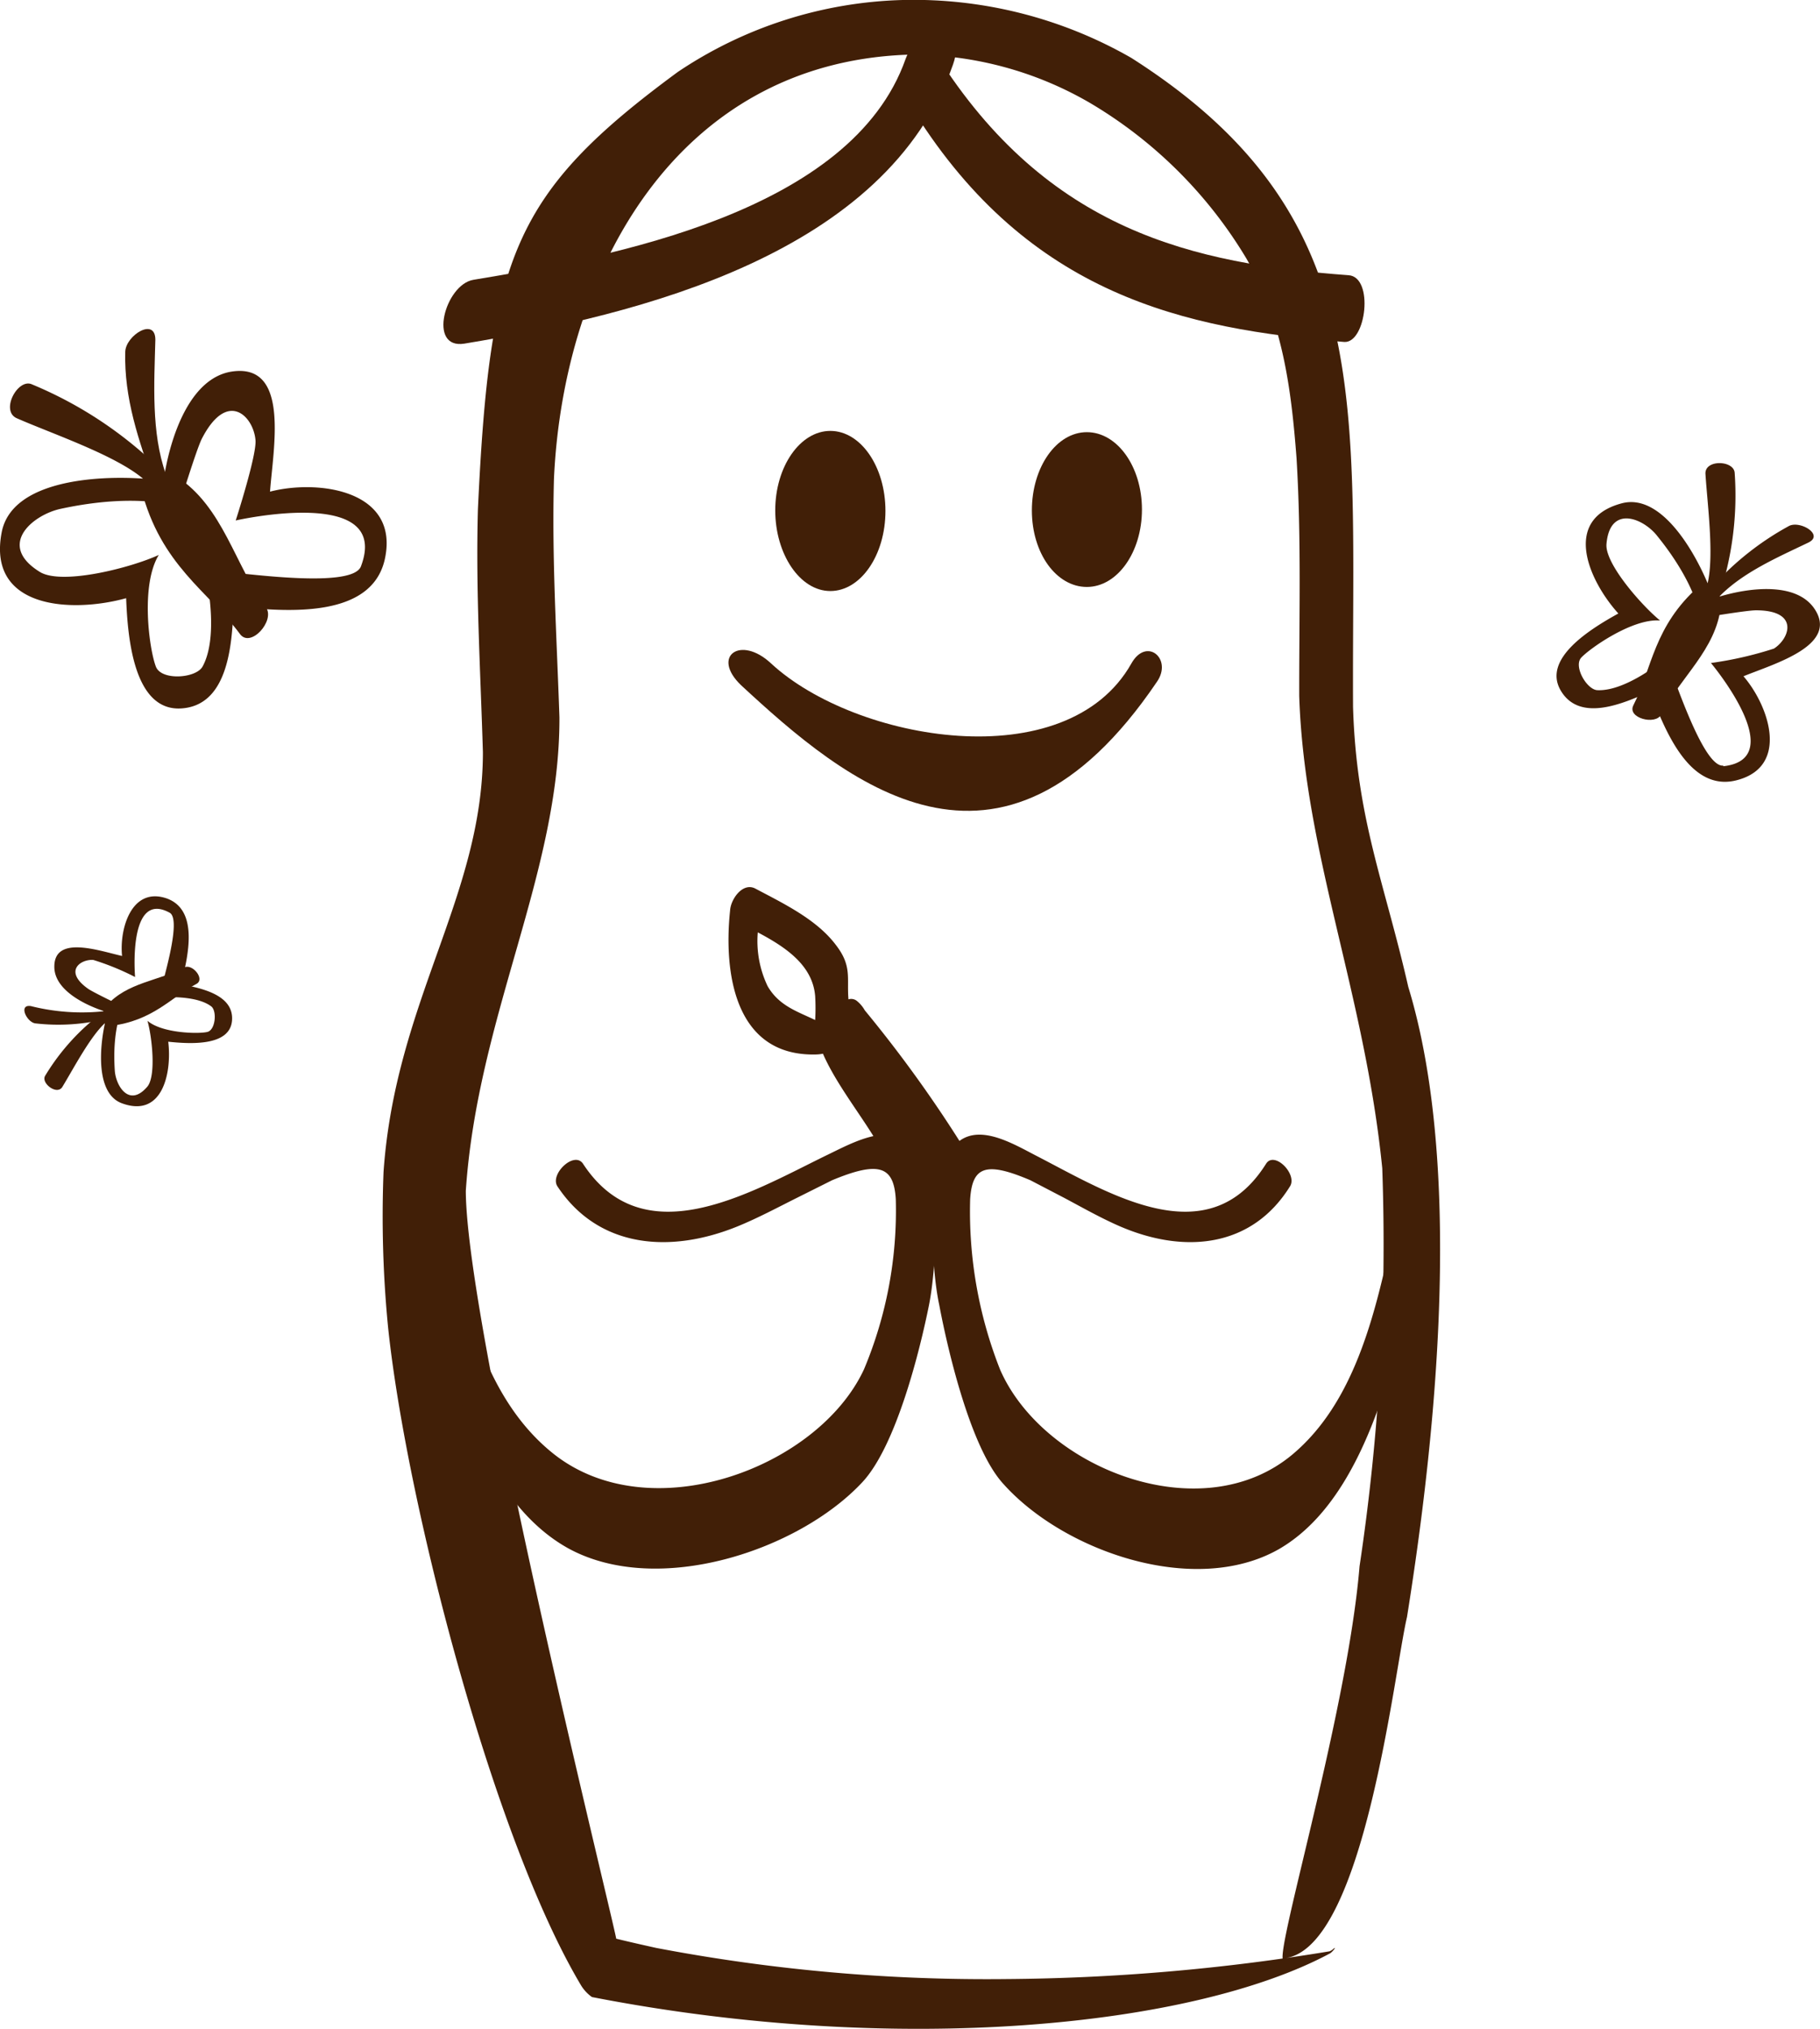 <?xml version="1.0" encoding="UTF-8"?> <svg xmlns="http://www.w3.org/2000/svg" viewBox="0 0 142.69 159"> <defs> <style>.cls-1{fill:#411f07;}</style> </defs> <title>Ресурс 2</title> <g id="Слой_2" data-name="Слой 2"> <g id="Слой_1-2" data-name="Слой 1"> <path class="cls-1" d="M65.1,46.32c2.38,0,4.32-2.81,4.32-6.28s-1.94-6.27-4.32-6.27S60.78,36.58,60.78,40,62.71,46.32,65.1,46.32Z"></path> <path class="cls-1" d="M85.21,46c2.39,0,4.32-2.72,4.32-6.07s-1.93-6.06-4.32-6.06S80.9,36.62,80.9,40,82.83,46,85.21,46Z"></path> <path class="cls-1" d="M100.84,153.45c6.14-1,8.46-22.44,9.47-26.72,3.71-23.18,3.17-39.34.1-49.39-1.87-8.21-4.07-13.17-4.33-21.94-.11-23.81,2-38.52-17.38-50.86A34.3,34.3,0,0,0,70.78,0,33.17,33.17,0,0,0,53.14,5.64C40.22,15.14,38.4,20.19,37.47,39.89c-.18,6.43.2,12.65.39,19.06,0,11.25-6.86,19.54-7.79,32.89a89,89,0,0,0,.36,12.22c1.44,13.67,8.22,40,15.14,51.56a3.11,3.11,0,0,0,.84.89c23.94,4.66,47.09,2.36,57.86-3.42.23-.13.63-.69.18-.28,0,0-.2.13-.24.12a162.1,162.1,0,0,1-25.3,2.17,138.25,138.25,0,0,1-27.46-2.44c-1.31-.29-2.59-.58-3.89-.91a2.31,2.31,0,0,1,.78.36c.19.1-11.78-47.7-11.82-58.78.92-13.71,7.38-24.93,7.34-37.11-.21-6.28-.6-12.38-.43-18.67C44.16,21.36,52.94,5,71.07,4.29A27.81,27.81,0,0,1,85.53,8.11a35.1,35.1,0,0,1,12.2,12.17c2.82,4.89,3.5,10.1,3.92,15.63.38,6.28.2,12.37.21,18.64.41,12.38,5.13,23.25,6.51,37a169.68,169.68,0,0,1-1.78,31.2c-1,12.13-7.46,32.87-5.75,30.75Z"></path> <path class="cls-1" d="M71,4.62c-4.23,12-23,15.51-33.89,17.31-2.21.37-3.61,5.47-.7,5,13.72-2.27,33.11-7,38.31-21.88C75.92,1.65,72,1.87,71,4.62Z"></path> <path class="cls-1" d="M105.74,21.57c-12.17-.9-23.6-3.46-32.32-17.27-1.24-2-2.88,2.66-1.72,4.5,9,14.29,21.11,17,33.7,18C107.11,26.89,107.73,21.72,105.74,21.57Z"></path> <path class="cls-1" d="M60.46,52c6.61,6.11,23.16,9,28.24,0,1.19-2.12,3.26-.36,2,1.44-12.3,18.16-24.48,7.77-32.6.26C55.73,51.43,58.06,49.75,60.46,52Z"></path> <path class="cls-1" d="M71.92,90.26c-1.77-2.64-5-.73-7.22.33-6,2.94-14.26,7.85-19,.6-.7-1-2.61.84-2,1.78,3.2,4.84,8.82,5.32,14.18,3.12,1.58-.65,3.09-1.46,4.61-2.22l2.74-1.37c3.72-1.55,4.84-1.08,5,1.47a32.14,32.14,0,0,1-2.49,13.34c-3.6,7.76-16.82,12.67-24.4,6.58-6.63-5.33-7.53-15.37-9.48-22.75-.36-1.34-2.46.3-2.19,1.33,2.18,8.25,4,24,12.93,28.9,7,3.79,18,.15,23-5.2,2.66-2.84,4.52-10.32,5.24-13.92C73.42,99.29,73.78,93,71.92,90.26Z"></path> <path class="cls-1" d="M74.46,90.26c1.67-2.64,4.75-.73,6.81.33,5.7,2.94,13.46,7.85,18,.6.66-1,2.46.84,1.87,1.78-3,4.84-8.32,5.32-13.38,3.12-1.49-.65-2.91-1.46-4.34-2.22L80.79,92.5C77.28,91,76.22,91.42,76.06,94a33.73,33.73,0,0,0,2.35,13.34c3.39,7.76,15.86,12.67,23,6.58,6.26-5.33,7.11-15.37,9-22.75.34-1.34,2.32.3,2.07,1.33-2.06,8.25-3.74,24-12.2,28.9-6.64,3.79-17,.15-21.7-5.2-2.5-2.84-4.26-10.32-4.94-13.92C73,99.29,72.71,93,74.46,90.26Z"></path> <path class="cls-1" d="M21.17,38.53c.25-3.4,1.58-10.1-3-9.41-3.17.49-4.7,4.78-5.26,8a31.68,31.68,0,0,0-10.41-7C1.4,29.62,0,32.2,1.32,32.78,4.1,34,9,35.65,11.21,37.51,7.42,37.25,1,37.7.15,41.63c-1.25,6.13,5.52,6.42,9.74,5.25.12,3.18.62,8.86,4.31,8.64s4-5,4.11-8c4.23.45,11,1,11.9-3.89C31.2,38.4,24.92,37.56,21.17,38.53Zm7.13,5.85c-.71,1.91-10.33.37-12.29.26,0-.27,1.3,5-.13,7.6-.52.93-3.24,1.12-3.66,0-.52-1.35-1.22-6.38.23-8.75-2.16,1-7.6,2.4-9.33,1.33-3.41-2.11-.54-4.47,1.62-4.94,6.15-1.33,9.28-.15,9.28-.15s1.36-4.46,1.8-5.34c2-3.89,4.05-1.78,4.21.1.11,1.17-1.55,6.3-1.55,6.3S30.71,38,28.3,44.38Z"></path> <path class="cls-1" d="M13,37.15c-1.15-3.25-.91-7.08-.82-10.52,0-1.81-2.33-.33-2.36.94-.1,3.64,1.05,6.94,2.27,10.37C12.58,39.48,13.36,38.32,13,37.15Z"></path> <path class="cls-1" d="M20.85,47.6c-2.47-3.35-3.33-7.85-7-10.25-1.21-.78-3.09-.24-2.77,1,1.52,5.95,5.26,8,7.72,11.32C19.63,50.85,21.6,48.63,20.85,47.6Z"></path> <path class="cls-1" d="M9.57,74.92c-1.81-.41-5.32-1.66-5.31.85,0,1.75,2.21,2.92,3.91,3.48a17.38,17.38,0,0,0-4.63,5.06c-.35.57.93,1.56,1.35.87.86-1.41,2.16-3.91,3.34-5-.44,2-.71,5.55,1.34,6.29,3.21,1.17,3.91-2.46,3.62-4.83,1.72.18,4.83.37,5-1.65s-2.41-2.55-4-2.85c.58-2.25,1.41-5.85-1.15-6.74C10.3,69.49,9.35,72.81,9.57,74.92Zm3.73-3.39c1,.54-.62,5.61-.84,6.66-.14,0,2.81-.3,4.1.68.46.35.34,1.83-.29,2S12.73,81,11.56,80c.36,1.25.69,4.3,0,5.15C10.13,86.84,9.08,85.1,9,83.9c-.23-3.43.66-5,.66-5s-2.3-1.1-2.74-1.4c-1.95-1.37-.64-2.33.39-2.27a20.11,20.11,0,0,1,3.28,1.34S10,69.72,13.3,71.53Z"></path> <path class="cls-1" d="M8.17,79.25a16.41,16.41,0,0,1-5.74-.4c-1-.17-.36,1.23.32,1.35a15.71,15.71,0,0,0,5.78-.4C9.4,79.63,8.84,79.12,8.17,79.25Z"></path> <path class="cls-1" d="M14.45,75.82c-2,1.06-4.51,1.17-6.1,3-.52.59-.37,1.65.32,1.58C12,80,13.4,78.17,15.4,77.11,16.11,76.73,15.06,75.49,14.45,75.82Z"></path> <path class="cls-1" d="M136.69,53c2.45-1,7.59-2.45,5.51-5.37-1.45-2-5-1.6-7.44-.86A24.92,24.92,0,0,0,136,37.06c-.06-1-2.37-1.07-2.29.09.15,2.36.69,6.35.17,8.56-1.15-2.73-3.73-7.08-6.75-6.26-4.72,1.27-2.54,6.1-.25,8.63-2.17,1.2-6,3.54-4.51,6.05s4.92,1,7,.06c1.17,3.11,3.15,8,6.89,6.93C140.3,60,138.67,55.29,136.69,53Zm-1.58,7c-1.59.17-3.89-7.08-4.5-8.49.2-.06-3,2.67-5.35,2.58-.83,0-1.92-1.86-1.29-2.55s4-3.09,6.18-2.91c-1.43-1.17-4.34-4.46-4.2-6,.27-3.12,2.93-2,4-.6,3.09,3.82,3.37,6.41,3.37,6.41s3.59-.61,4.35-.61c3.4,0,2.67,2.19,1.41,3a28.69,28.69,0,0,1-4.94,1.13S140.44,59.47,135.11,60.05Z"></path> <path class="cls-1" d="M134.76,46.79c1.86-1.93,4.61-3.11,7-4.26,1.28-.6-.59-1.74-1.48-1.32a22.45,22.45,0,0,0-6.43,5.23C133,47.36,134.09,47.5,134.76,46.79Z"></path> <path class="cls-1" d="M130.24,56c1.47-2.9,4.31-5.08,4.68-8.51.12-1.12-.92-2.24-1.67-1.59-3.61,3.16-3.72,6.48-5.19,9.37C127.54,56.27,129.79,56.86,130.24,56Z"></path> <path class="cls-1" d="M76.1,90.85,75.59,90A101.21,101.21,0,0,0,67.8,79.18a2.55,2.55,0,0,0-.6-.72.71.71,0,0,0-.68-.14c-.14-1.69.3-2.61-1-4.28-1.51-2-4.13-3.25-6.28-4.39-1-.55-1.95.82-2,1.7-.51,4.8.31,11.46,6.75,11.29a3.31,3.31,0,0,0,.53-.06c1.07,2.46,3.15,5,4.41,7.22l4.6,8A10.71,10.71,0,0,1,76.1,90.85ZM63.91,79.94c-1.39-.67-2.84-1.11-3.73-2.66a8.19,8.19,0,0,1-.77-4.21c2.17,1.15,4.3,2.56,4.5,5A16.13,16.13,0,0,1,63.91,79.94Z"></path> </g> </g> </svg> 